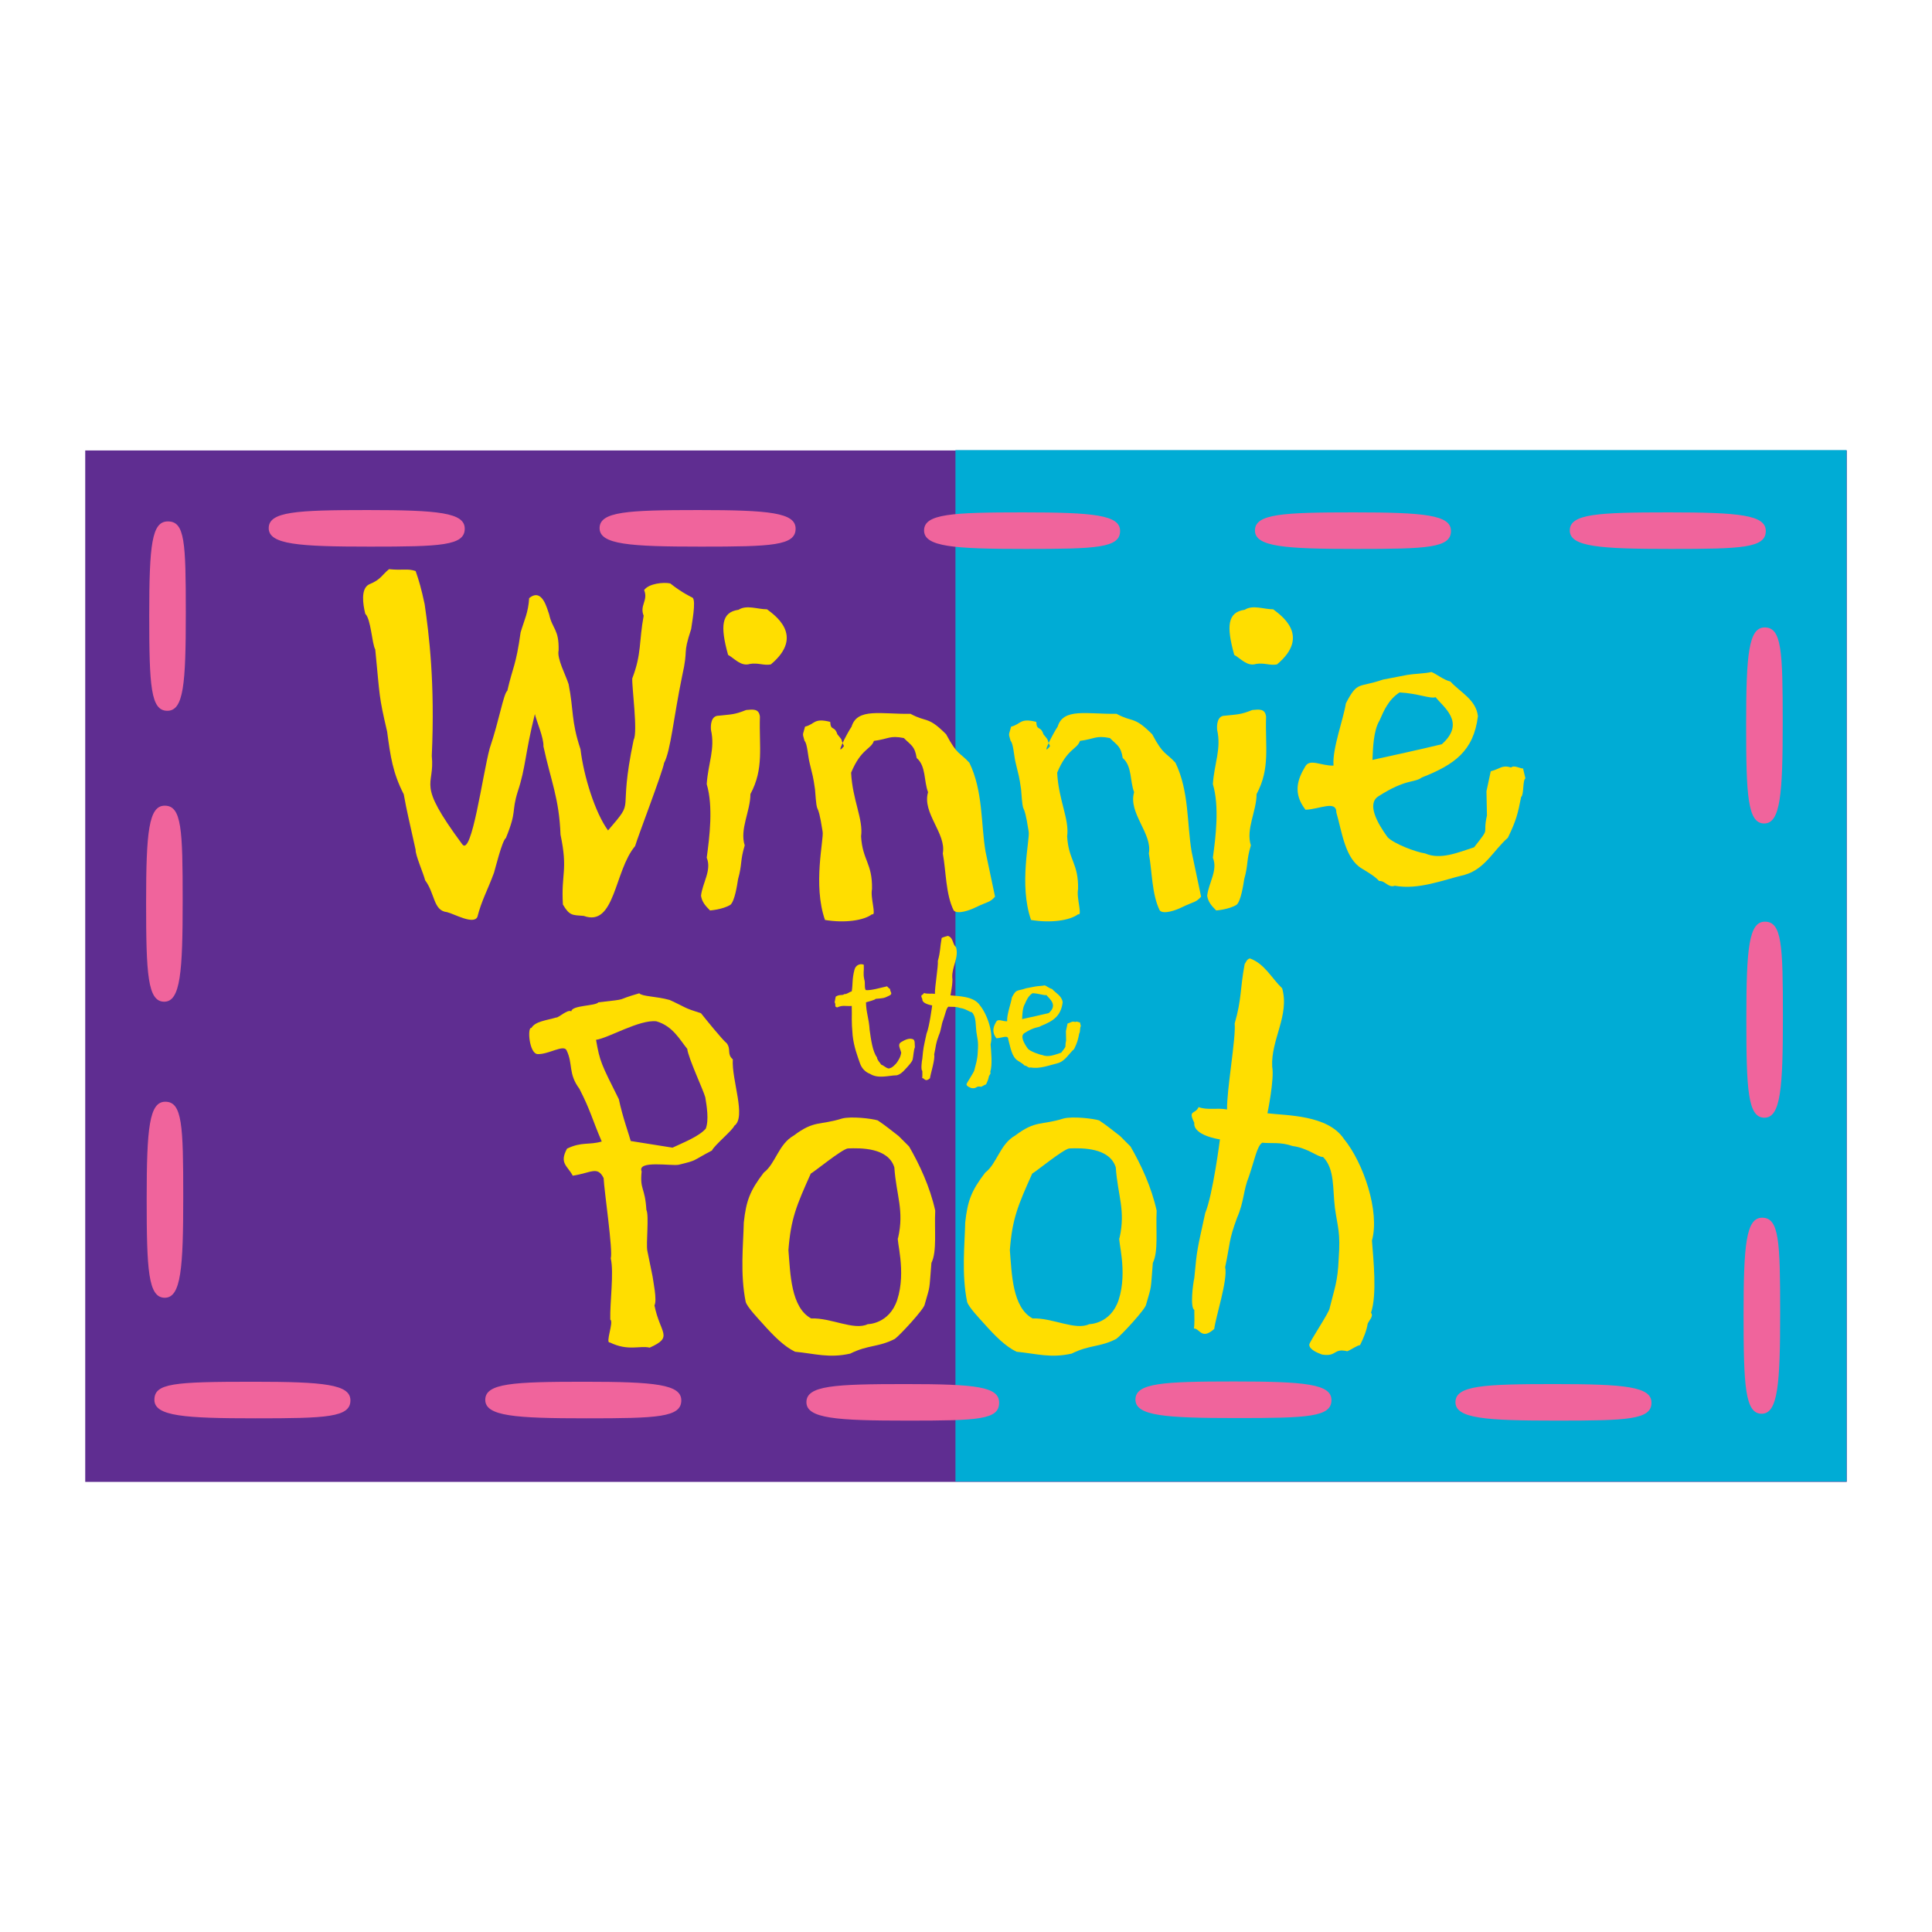 <?xml version="1.0" encoding="utf-8"?>
<!-- Generator: Adobe Illustrator 13.0.0, SVG Export Plug-In . SVG Version: 6.00 Build 14948)  -->
<!DOCTYPE svg PUBLIC "-//W3C//DTD SVG 1.0//EN" "http://www.w3.org/TR/2001/REC-SVG-20010904/DTD/svg10.dtd">
<svg version="1.0" id="Layer_1" xmlns="http://www.w3.org/2000/svg" xmlns:xlink="http://www.w3.org/1999/xlink" x="0px" y="0px"
	 width="192.756px" height="192.756px" viewBox="0 0 192.756 192.756" enable-background="new 0 0 192.756 192.756"
	 xml:space="preserve">
<g>
	<polygon fill-rule="evenodd" clip-rule="evenodd" fill="#FFFFFF" points="0,0 192.756,0 192.756,192.756 0,192.756 0,0 	"/>
	<polygon fill-rule="evenodd" clip-rule="evenodd" fill="#5F2D91" points="184.252,147.848 184.252,44.942 8.504,44.942 
		8.504,147.848 184.252,147.848 	"/>
	<polygon fill-rule="evenodd" clip-rule="evenodd" fill="#00ACD5" points="184.228,147.814 184.228,44.907 95.326,44.907 
		95.326,147.814 184.228,147.814 	"/>
	<path fill-rule="evenodd" clip-rule="evenodd" fill="#F0649C" d="M155.306,141.736c7.099,0,9.47-0.092,9.463-1.797
		c-0.009-1.584-2.587-1.85-9.686-1.85s-9.864,0.152-9.872,1.799C145.203,141.529,148.208,141.736,155.306,141.736L155.306,141.736z"
		/>
	<path fill-rule="evenodd" clip-rule="evenodd" fill="#F0649C" d="M123.378,141.48c7.098,0,9.47-0.096,9.462-1.801
		c-0.008-1.582-2.587-1.85-9.687-1.85c-7.097,0-9.862,0.15-9.87,1.799C113.274,141.27,116.279,141.48,123.378,141.48L123.378,141.48
		z"/>
	<path fill-rule="evenodd" clip-rule="evenodd" fill="#F0649C" d="M177.606,130.953c0-7.098-0.095-9.469-1.8-9.461
		c-1.583,0.008-1.85,2.588-1.85,9.686s0.151,9.863,1.799,9.871C177.396,141.057,177.606,138.053,177.606,130.953L177.606,130.953z"
		/>
	<path fill-rule="evenodd" clip-rule="evenodd" fill="#F0649C" d="M25.5,141.506c7.099,0,9.471-0.094,9.462-1.797
		c-0.008-1.584-2.588-1.852-9.686-1.852c-7.983,0-9.863,0.152-9.872,1.799C15.396,141.297,18.4,141.506,25.5,141.506L25.5,141.506z"
		/>
	<path fill-rule="evenodd" clip-rule="evenodd" fill="#F0649C" d="M90.552,141.736c7.099,0,9.139-0.092,9.131-1.797
		c-0.008-1.584-2.255-1.85-9.354-1.85s-9.863,0.152-9.872,1.799C80.449,141.529,83.453,141.736,90.552,141.736L90.552,141.736z"/>
	<path fill-rule="evenodd" clip-rule="evenodd" fill="#F0649C" d="M58.51,141.506c7.099,0,9.47-0.094,9.463-1.797
		c-0.008-1.584-2.588-1.852-9.686-1.852c-7.099,0-9.864,0.152-9.872,1.799C48.408,141.297,51.411,141.506,58.51,141.506
		L58.51,141.506z"/>
	<path fill-rule="evenodd" clip-rule="evenodd" fill="#F0649C" d="M177.88,101.418c0-7.098-0.094-9.47-1.799-9.462
		c-1.583,0.008-1.85,2.587-1.85,9.685c0,7.1,0.151,9.863,1.799,9.873C177.672,111.521,177.88,108.518,177.88,101.418L177.88,101.418
		z"/>
	<path fill-rule="evenodd" clip-rule="evenodd" fill="#F0649C" d="M177.861,72.062c0-7.098-0.095-9.47-1.8-9.462
		c-1.583,0.007-1.85,2.587-1.85,9.686c0,7.098,0.151,9.863,1.8,9.872C177.651,82.165,177.861,79.16,177.861,72.062L177.861,72.062z"
		/>
	<path fill-rule="evenodd" clip-rule="evenodd" fill="#F0649C" d="M18.282,119.383c0-7.1-0.093-9.471-1.797-9.463
		c-1.584,0.008-1.851,2.586-1.851,9.684c0,7.1,0.151,9.865,1.799,9.873C18.074,129.484,18.282,126.48,18.282,119.383L18.282,119.383
		z"/>
	<path fill-rule="evenodd" clip-rule="evenodd" fill="#F0649C" d="M18.225,89.845c0-7.098-0.094-9.471-1.798-9.462
		c-1.583,0.007-1.85,2.586-1.85,9.686c0,7.098,0.151,9.863,1.799,9.871C18.016,99.949,18.225,96.944,18.225,89.845L18.225,89.845z"
		/>
	<path fill-rule="evenodd" clip-rule="evenodd" fill="#F0649C" d="M18.538,61.153c0-7.099-0.093-9.139-1.798-9.131
		c-1.583,0.008-1.851,2.256-1.851,9.354c0,7.099,0.151,9.532,1.799,9.54C18.328,70.923,18.538,68.251,18.538,61.153L18.538,61.153z"
		/>
	<path fill-rule="evenodd" clip-rule="evenodd" fill="#F0649C" d="M166.712,54.767c7.099,0,9.47-0.094,9.461-1.798
		c-0.007-1.583-2.586-1.85-9.685-1.85c-7.098,0-9.862,0.151-9.871,1.798C156.608,54.558,159.613,54.767,166.712,54.767
		L166.712,54.767z"/>
	<path fill-rule="evenodd" clip-rule="evenodd" fill="#F0649C" d="M135.301,54.767c7.099,0,9.47-0.094,9.463-1.798
		c-0.008-1.583-2.588-1.85-9.687-1.85s-9.863,0.151-9.871,1.798C125.197,54.558,128.202,54.767,135.301,54.767L135.301,54.767z"/>
	<path fill-rule="evenodd" clip-rule="evenodd" fill="#F0649C" d="M36.905,54.536c7.098,0,9.47-0.093,9.462-1.798
		c-0.007-1.583-2.587-1.85-9.685-1.85c-7.1,0-9.865,0.152-9.872,1.799C26.803,54.327,29.807,54.536,36.905,54.536L36.905,54.536z"/>
	<path fill-rule="evenodd" clip-rule="evenodd" fill="#F0649C" d="M102.29,54.767c7.098,0,9.47-0.094,9.462-1.798
		c-0.007-1.583-2.587-1.85-9.686-1.85c-7.098,0-9.863,0.151-9.871,1.798C92.187,54.558,95.191,54.767,102.29,54.767L102.29,54.767z"
		/>
	<path fill-rule="evenodd" clip-rule="evenodd" fill="#F0649C" d="M69.917,54.536c7.099,0,9.47-0.093,9.461-1.798
		c-0.007-1.583-2.587-1.85-9.685-1.85c-7.099,0-9.864,0.152-9.872,1.799C59.813,54.327,62.817,54.536,69.917,54.536L69.917,54.536z"
		/>
	<path fill-rule="evenodd" clip-rule="evenodd" fill="#FFDE00" d="M91.06,105.682c0,0.219-0.637,0.891-0.765,1.02
		c-0.218,0.254-0.509,0.51-0.838,0.582c-0.745,0-1.82,0.383-2.657-0.146c-0.438-0.162-0.82-0.527-1.002-1.055
		c-0.254-0.746-0.601-1.619-0.729-2.768c-0.146-1.602-0.054-1.82-0.09-2.949c-0.71,0.037-0.875-0.109-1.457,0.145
		c-0.328-0.09-0.073-0.217-0.255-0.527c0.037-0.055,0.073-0.455,0.127-0.564c0.457-0.254,0.619-0.055,0.838-0.236
		c0.291,0.018,0.491-0.219,0.747-0.273c0.127-0.801,0.018-1.201,0.273-2.166c0.109-0.437,0.546-0.655,0.929-0.492
		c0.037,0.692-0.091,0.82,0.054,1.494c0.108,0.254-0.018,0.855,0.146,1.037c0.51,0.055,1.475-0.236,2.058-0.363
		c0.055-0.109,0.255,0.254,0.364,0.236c-0.018,0.326,0.328,0.473-0.074,0.674c-0.563,0.291-0.636,0.254-1.382,0.328
		c0.036,0.09-0.911,0.326-0.947,0.344c0.018,1.057,0.291,1.566,0.364,2.75c0.127,0.91,0.292,2.166,0.728,2.732
		c0.037,0.309,0.274,0.49,0.438,0.746c0.218,0.035,0.673,0.527,0.874,0.326c0.164,0.018,0.601-0.418,0.692-0.564
		c0.31-0.473,0.346-0.6,0.419-0.965c-0.146-0.582-0.456-0.873,0.182-1.164c0.418-0.236,0.747-0.273,0.983-0.182
		c0.237,0.09,0.164,0.455,0.2,0.801C91.15,104.789,91.132,105.391,91.06,105.682L91.06,105.682z"/>
	<path fill-rule="evenodd" clip-rule="evenodd" fill="#FFDE00" d="M98.794,106.955c0.108,0.129-0.073,0.291-0.128,0.42
		c-0.037,0.254-0.164,0.564-0.291,0.82c-0.128,0.018-0.346,0.182-0.491,0.234c-0.547-0.127-0.383,0.219-0.966,0.129
		c-0.146-0.057-0.491-0.182-0.491-0.383c0.018-0.129,0.782-1.256,0.782-1.402c0.182-0.746,0.31-1.002,0.346-1.893
		c0.074-1.02-0.036-1.166-0.145-1.947c-0.091-0.73,0-1.494-0.456-1.949c-0.182,0.018-0.582-0.346-1.165-0.418
		c-0.474-0.164-0.801-0.092-1.166-0.127c-0.2,0.127-0.29,0.654-0.508,1.291c-0.219,0.527-0.183,0.965-0.456,1.584
		c-0.328,0.893-0.254,0.947-0.456,1.895c0.109,0.473-0.363,1.91-0.418,2.367c-0.492,0.436-0.547-0.02-0.783-0.02
		c0,0,0.036-0.02,0.018-0.709c-0.164-0.092-0.054-0.984,0-1.221c0.108-1.164,0.108-1.057,0.419-2.494
		c0.291-0.691,0.564-2.822,0.564-2.822s-1.037-0.146-0.983-0.637c-0.255-0.51,0.036-0.311,0.164-0.602
		c0.346,0.127,0.691,0.02,1.092,0.092c-0.018-0.729,0.346-2.749,0.292-3.295c0.272-0.947,0.2-1.293,0.382-2.276
		c0.056-0.073,0.497-0.182,0.624-0.218c0.565,0.201,0.414,0.764,0.814,1.147c0.291,1.037-0.438,1.966-0.382,3.003
		c0.091,0.455-0.182,1.783-0.182,1.783c0.729,0.092,2.312,0.055,2.931,0.984c0.746,0.91,1.383,2.785,1.074,3.896
		C98.885,104.916,99.03,106.264,98.794,106.955L98.794,106.955z"/>
	<path fill-rule="evenodd" clip-rule="evenodd" fill="#FFDE00" d="M107.677,103.096c-0.127,0.639-0.182,0.893-0.51,1.566
		c-0.546,0.473-0.874,1.201-1.657,1.42c-0.837,0.201-1.766,0.582-2.675,0.418c-0.256,0.092-0.365-0.199-0.602-0.182
		c-0.165-0.182-0.419-0.328-0.655-0.475c-0.656-0.381-0.766-1.4-0.983-2.146c0-0.492-0.637-0.127-1.184-0.109
		c-0.491-0.637-0.31-1.166,0-1.676c0.183-0.291,0.619,0,1.074-0.018c-0.055-0.637,0.383-1.785,0.474-2.385
		c0.456-0.873,0.473-0.582,1.42-0.91l0.946-0.182c0.201-0.037,0.711-0.055,0.911-0.109c0.164,0.055,0.473,0.309,0.728,0.363
		c0.382,0.42,0.983,0.691,1.057,1.328c-0.164,1.33-0.893,1.857-2.148,2.35c-0.292,0.219-0.602,0.037-1.676,0.729
		c-0.437,0.291-0.036,1.02,0.365,1.566c0.255,0.254,1.074,0.564,1.438,0.619c0.582,0.254,1.255-0.037,1.875-0.238
		c0.654-0.836,0.31-0.4,0.491-1.219l-0.019-0.93l0.164-0.764c0.364-0.092,0.418-0.256,0.783-0.146
		c0.109-0.109,0.363,0.055,0.454,0.037l0.092,0.383C107.731,102.441,107.786,103.023,107.677,103.096L107.677,103.096
		L107.677,103.096z M104.4,99.273c-0.201,0.072-0.674-0.146-1.384-0.182c-0.419,0.271-0.601,0.689-0.765,1.072
		c-0.237,0.383-0.255,1.076-0.273,1.512c0.438-0.09,2.148-0.473,2.658-0.6C105.583,100.238,104.673,99.637,104.4,99.273
		L104.4,99.273z"/>
	<path fill-rule="evenodd" clip-rule="evenodd" fill="#FFDE00" d="M73.258,112.322c-0.142,0.426-1.991,1.941-2.228,2.465
		c-2.084,1.09-1.375,0.947-3.317,1.42c-0.711,0.145-4.17-0.473-3.697,0.664c-0.189,1.895,0.332,1.518,0.474,3.84
		c0.284,0.566-0.047,3.363,0.094,4.074l0.522,2.559c0.048,0.428,0.474,2.371,0.189,2.893c0.569,2.844,1.943,3.129-0.474,4.217
		c-0.995-0.236-2.132,0.379-3.981-0.52c-0.473,0.094,0.427-2.086,0.048-2.275c-0.048-1.707,0.379-4.693,0.047-6.113
		c0.237-0.76-0.664-6.779-0.711-8.01c-0.616-1.232-1.231-0.521-3.08-0.236c-0.521-0.996-1.375-1.232-0.57-2.701
		c1.47-0.711,2.181-0.334,3.461-0.711c-0.996-2.322-1.09-3.035-2.229-5.262c-1.137-1.518-0.616-2.465-1.279-3.838
		c-0.285-0.617-1.801,0.426-2.891,0.379c-0.854-0.047-1.043-2.75-0.616-2.607c0.379-0.664,1.517-0.758,2.464-1.041
		c0.237,0.047,1.138-0.855,1.517-0.617c0.047-0.617,2.417-0.521,2.701-0.9c3.317-0.379,1.422-0.143,4.076-0.9
		c0.332,0.332,1.658,0.285,3.033,0.664c1.753,0.805,1.327,0.758,3.128,1.326c0.378,0.475,2.132,2.654,2.559,2.986
		c0.474,0.615,0,1.09,0.616,1.611C72.974,107.727,74.49,111.469,73.258,112.322L73.258,112.322L73.258,112.322z M68.567,104.645
		c-0.71-0.854-1.422-2.275-3.081-2.75c-1.706-0.188-4.74,1.66-6.019,1.85c0.379,2.18,0.521,2.416,2.275,5.924
		c0.379,1.801,1.043,3.602,1.185,4.17l4.17,0.664c0.995-0.475,2.606-1.09,3.317-1.895c0.332-0.854,0.095-2.275-0.047-3.129
		C70.178,108.766,68.661,105.545,68.567,104.645L68.567,104.645z"/>
	<path fill-rule="evenodd" clip-rule="evenodd" fill="#FFDE00" d="M92.928,126c-0.237,2.891-0.096,2.133-0.664,4.123
		c0,0.426-2.511,3.129-2.985,3.459c-1.659,0.854-2.654,0.57-4.455,1.469c-2.132,0.475-3.506,0-5.498-0.188
		c-1.089-0.523-2.132-1.564-3.269-2.844c-0.379-0.426-1.516-1.611-1.659-2.133c-0.568-2.797-0.237-5.734-0.189-7.916
		c0.237-2.18,0.616-3.174,1.99-4.975c1.185-0.9,1.47-2.844,2.987-3.697c2.084-1.564,2.558-0.994,4.834-1.705
		c0.9-0.236,2.938,0,3.554,0.189c1.042,0.711,1.09,0.807,2.085,1.562c0.379,0.381,1.043,1.043,1.043,1.043
		c1.042,1.801,2.084,4.029,2.606,6.398C93.212,122.73,93.496,124.863,92.928,126L92.928,126L92.928,126z M84.587,114.58
		c-0.616,0.094-3.27,2.273-3.697,2.512c-1.422,3.174-1.99,4.5-2.228,7.629c0.189,2.322,0.237,5.734,2.275,6.824
		c1.943-0.094,4.265,1.232,5.639,0.568c0,0,2.133,0,2.938-2.416c0.948-2.891-0.142-6.113,0.094-6.209
		c0.618-2.748-0.188-4.219-0.379-7.014C88.614,114.484,85.866,114.531,84.587,114.58L84.587,114.58z"/>
	<path fill-rule="evenodd" clip-rule="evenodd" fill="#FFDE00" d="M115.019,126c-0.237,2.891-0.095,2.133-0.663,4.123
		c0,0.426-2.512,3.129-2.986,3.459c-1.658,0.854-2.653,0.57-4.455,1.469c-2.132,0.475-3.506,0-5.496-0.188
		c-1.091-0.523-2.134-1.564-3.271-2.844c-0.379-0.426-1.516-1.611-1.659-2.133c-0.568-2.797-0.237-5.734-0.189-7.916
		c0.237-2.18,0.616-3.174,1.991-4.975c1.184-0.9,1.469-2.844,2.985-3.697c2.085-1.564,2.56-0.994,4.834-1.705
		c0.9-0.236,2.938,0,3.555,0.189c1.042,0.711,1.089,0.807,2.086,1.562c0.378,0.381,1.041,1.043,1.041,1.043
		c1.043,1.801,2.086,4.029,2.607,6.398C115.303,122.73,115.588,124.863,115.019,126L115.019,126L115.019,126z M106.679,114.58
		c-0.617,0.094-3.271,2.273-3.697,2.512c-1.422,3.174-1.99,4.5-2.228,7.629c0.189,2.322,0.237,5.734,2.275,6.824
		c1.942-0.094,4.264,1.232,5.639,0.568c0,0,2.133,0,2.938-2.416c0.948-2.891-0.143-6.113,0.095-6.209
		c0.617-2.748-0.189-4.219-0.379-7.014C110.706,114.484,107.957,114.531,106.679,114.58L106.679,114.58z"/>
	<path fill-rule="evenodd" clip-rule="evenodd" fill="#FFDE00" d="M136.785,130.975c0.285,0.332-0.189,0.758-0.331,1.09
		c-0.096,0.664-0.427,1.469-0.758,2.133c-0.333,0.047-0.901,0.475-1.28,0.615c-1.422-0.33-0.995,0.57-2.511,0.332
		c-0.381-0.143-1.28-0.473-1.28-0.994c0.048-0.332,2.038-3.27,2.038-3.65c0.473-1.941,0.806-2.605,0.899-4.928
		c0.189-2.654-0.094-3.033-0.379-5.07c-0.237-1.896,0-3.887-1.185-5.072c-0.475,0.049-1.517-0.9-3.033-1.09
		c-1.232-0.426-2.084-0.236-3.033-0.332c-0.521,0.332-0.758,1.707-1.326,3.365c-0.568,1.375-0.475,2.512-1.185,4.123
		c-0.854,2.322-0.664,2.465-1.186,4.93c0.284,1.23-0.948,4.977-1.09,6.16c-1.279,1.139-1.422-0.047-2.038-0.047
		c0,0,0.096-0.049,0.048-1.85c-0.427-0.236-0.143-2.559,0-3.174c0.283-3.033,0.283-2.748,1.09-6.492
		c0.758-1.803,1.469-7.346,1.469-7.346s-2.701-0.379-2.559-1.66c-0.664-1.326,0.095-0.805,0.427-1.562
		c0.899,0.33,1.801,0.047,2.843,0.236c-0.047-1.896,0.9-7.156,0.759-8.578c0.711-2.465,0.521-3.365,0.995-5.924
		c0.143-0.19,0.189-0.474,0.521-0.569c1.469,0.521,2.181,1.991,3.223,2.985c0.759,2.703-1.138,5.119-0.996,7.82
		c0.237,1.186-0.473,4.645-0.473,4.645c1.895,0.236,6.019,0.143,7.63,2.559c1.942,2.369,3.602,7.252,2.796,10.143
		C137.022,125.666,137.401,129.174,136.785,130.975L136.785,130.975z"/>
	<path fill-rule="evenodd" clip-rule="evenodd" fill="#FFDE00" d="M68.057,67.45c-0.854,4.123-1.138,7.44-1.801,8.672
		c-0.143,0.9-2.654,7.44-2.891,8.293c-2.084,2.464-1.991,8.104-5.118,6.966c-1.138-0.094-1.422,0-2.086-1.137
		c-0.189-3.127,0.521-3.364-0.237-6.966c-0.142-3.649-0.947-5.307-1.705-8.814c0.046-0.853-0.712-2.56-0.854-3.223
		c-0.996,3.981-0.901,5.308-1.707,7.725c-0.663,2.132-0.047,1.848-1.184,4.645c-0.379,0.236-1.09,3.174-1.185,3.459
		c-0.664,1.801-1.233,2.749-1.659,4.408c-0.38,0.806-2.275-0.285-3.033-0.475c-1.375-0.142-1.185-1.848-2.18-3.175
		c-0.143-0.616-0.995-2.559-0.948-3.033c-0.663-3.033-0.853-3.697-1.185-5.545c-1.09-2.133-1.327-3.743-1.659-6.256
		c-0.853-3.649-0.71-3.412-1.185-8.198c-0.331-0.569-0.426-3.033-0.995-3.555c-0.236-0.948-0.473-2.512,0.38-2.938
		c1.185-0.474,1.279-0.948,1.99-1.517c1.375,0.143,1.85-0.095,2.654,0.19c0.332,0.948,0.569,1.753,0.901,3.317
		c0.427,2.986,1.042,7.772,0.71,15.118c0.332,3.222-1.658,2.464,3.033,8.815c0.948,1.327,2.038-6.967,2.749-9.574
		c0.949-2.795,1.375-5.45,1.754-5.734c0.569-2.464,0.854-2.464,1.327-5.829c0.379-1.28,0.758-1.943,0.853-3.412
		c1.328-1.09,1.801,1.137,1.991,1.611c0.332,1.516,0.995,1.469,0.947,3.602c-0.189,0.806,0.711,2.464,0.996,3.365
		c0.521,2.606,0.237,3.649,1.186,6.493c0.332,2.749,1.468,6.35,2.748,8.104c2.891-3.365,0.9-1.137,2.559-9.052
		c0.427-0.759-0.189-5.261-0.142-6.113c0.948-2.465,0.663-3.697,1.138-6.256c-0.427-1.042,0.474-1.516,0.047-2.559
		c0.473-0.663,1.943-0.806,2.606-0.663c1.185,0.948,2.228,1.422,2.228,1.422c0.378,0.332-0.095,2.654-0.142,3.127
		C68.057,65.506,68.72,64.511,68.057,67.45L68.057,67.45z"/>
	<path fill-rule="evenodd" clip-rule="evenodd" fill="#FFDE00" d="M74.822,66.241c-0.901,0.284-1.564-0.568-2.18-0.901
		c-0.806-2.891-0.664-4.265,1.043-4.502c0.805-0.521,1.895-0.047,2.843-0.047c0.664,0.521,3.839,2.607,0.379,5.497
		C76.244,66.43,75.627,66.099,74.822,66.241L74.822,66.241L74.822,66.241z M74.869,79.226c0,1.706-1.089,3.507-0.569,5.118
		c-0.473,1.564-0.237,1.848-0.663,3.365c-0.095,0.616-0.332,2.18-0.759,2.559c-0.758,0.475-2.037,0.569-2.037,0.569
		c-0.474-0.474-0.806-0.853-0.901-1.469c0.142-1.28,1.089-2.559,0.569-3.792c0.285-2.085,0.664-5.118,0-7.345
		c0.142-2.086,0.853-3.507,0.426-5.403c-0.047-0.474,0-1.422,0.759-1.422c1.279-0.142,1.563-0.095,2.749-0.569
		c0.615-0.047,1.279-0.189,1.374,0.664C75.722,74.534,76.244,76.667,74.869,79.226L74.869,79.226z"/>
	<path fill-rule="evenodd" clip-rule="evenodd" fill="#FFDE00" d="M97.285,90.553c-0.474,0.237-1.753,0.711-2.133,0.284
		c-0.806-1.611-0.758-3.934-1.089-5.687c0.379-1.99-2.086-4.029-1.47-6.113c-0.427-1.09-0.189-2.607-1.137-3.412
		c-0.19-1.185-0.521-1.233-1.28-1.99c-1.422-0.285-1.517,0.095-2.986,0.284c-0.284,0.853-1.28,0.758-2.275,3.174
		c0.143,2.75,1.232,4.645,0.995,6.351c0.143,2.417,1.138,2.654,1.091,5.26c-0.189,0.854,0.474,2.701,0,2.512
		c-0.806,0.616-2.702,0.9-4.691,0.569c-1.233-3.507-0.096-8.057-0.237-8.815c-0.569-3.649-0.522-0.995-0.759-4.217
		c-0.189-1.327-0.237-1.375-0.521-2.56c-0.189-0.71-0.237-1.99-0.522-2.274c-0.236-0.853-0.188-0.474,0.049-1.422
		c0.994-0.237,0.852-0.9,2.511-0.474c0.048,0.948,0.427,0.332,0.71,1.232c0.664,0.806,0.237,0.285,0.664,1.186
		c-0.995,1.231,0.332-1.328,0.758-1.944c0.569-1.896,2.939-1.232,5.877-1.279c1.659,0.9,1.707,0.189,3.554,2.038
		c1.138,2.133,1.328,1.754,2.322,2.844c1.375,2.844,1.139,6.066,1.611,8.863l0.949,4.501C98.706,90.079,98.658,89.889,97.285,90.553
		L97.285,90.553z"/>
	<path fill-rule="evenodd" clip-rule="evenodd" fill="#FFDE00" d="M117.843,90.553c-0.474,0.237-1.754,0.711-2.133,0.284
		c-0.806-1.611-0.758-3.934-1.09-5.687c0.379-1.99-2.085-4.029-1.469-6.113c-0.427-1.09-0.189-2.607-1.138-3.412
		c-0.188-1.185-0.521-1.233-1.28-1.99c-1.421-0.285-1.517,0.095-2.985,0.284c-0.284,0.853-1.279,0.758-2.274,3.174
		c0.142,2.75,1.232,4.645,0.995,6.351c0.142,2.417,1.137,2.654,1.091,5.26c-0.189,0.854,0.473,2.701,0,2.512
		c-0.806,0.616-2.702,0.9-4.692,0.569c-1.232-3.507-0.096-8.057-0.237-8.815c-0.568-3.649-0.521-0.995-0.758-4.217
		c-0.189-1.327-0.237-1.375-0.521-2.56c-0.191-0.71-0.237-1.99-0.522-2.274c-0.237-0.853-0.189-0.474,0.048-1.422
		c0.995-0.237,0.853-0.9,2.511-0.474c0.048,0.948,0.427,0.332,0.712,1.232c0.663,0.806,0.237,0.285,0.663,1.186
		c-0.995,1.231,0.332-1.328,0.759-1.944c0.568-1.896,2.938-1.232,5.877-1.279c1.657,0.9,1.705,0.189,3.554,2.038
		c1.137,2.133,1.327,1.754,2.322,2.844c1.374,2.844,1.137,6.066,1.611,8.863l0.947,4.501
		C119.265,90.079,119.217,89.889,117.843,90.553L117.843,90.553z"/>
	<path fill-rule="evenodd" clip-rule="evenodd" fill="#FFDE00" d="M151.765,79.51c-0.331,1.659-0.473,2.322-1.326,4.076
		c-1.422,1.232-2.275,3.128-4.312,3.696c-2.181,0.521-4.598,1.517-6.967,1.09c-0.664,0.237-0.948-0.521-1.564-0.474
		c-0.427-0.474-1.09-0.853-1.706-1.232c-1.706-0.996-1.99-3.649-2.559-5.593c0-1.279-1.659-0.332-3.081-0.284
		c-1.279-1.659-0.806-3.034,0-4.36c0.474-0.758,1.611,0,2.797-0.047c-0.144-1.659,0.994-4.644,1.231-6.208
		c1.185-2.275,1.233-1.517,3.697-2.37l2.464-0.474c0.521-0.095,1.849-0.142,2.37-0.285c0.426,0.143,1.232,0.806,1.896,0.948
		c0.994,1.09,2.559,1.801,2.748,3.46c-0.426,3.458-2.322,4.833-5.593,6.113c-0.758,0.568-1.563,0.095-4.359,1.896
		c-1.138,0.758-0.095,2.654,0.947,4.076c0.664,0.664,2.797,1.469,3.745,1.611c1.516,0.664,3.269-0.094,4.881-0.616
		c1.706-2.18,0.805-1.042,1.279-3.175l-0.048-2.417l0.427-1.991c0.948-0.236,1.091-0.663,2.038-0.379
		c0.285-0.284,0.948,0.143,1.185,0.095l0.237,0.996C151.907,77.804,152.05,79.321,151.765,79.51L151.765,79.51L151.765,79.51z
		 M143.234,69.559c-0.521,0.189-1.753-0.38-3.602-0.475c-1.09,0.711-1.563,1.801-1.991,2.796c-0.615,0.996-0.663,2.797-0.71,3.934
		c1.138-0.236,5.592-1.232,6.919-1.563C146.315,72.07,143.945,70.505,143.234,69.559L143.234,69.559z"/>
	<path fill-rule="evenodd" clip-rule="evenodd" fill="#FFDE00" d="M125.369,79.226c0,1.706-1.091,3.507-0.569,5.118
		c-0.474,1.564-0.236,1.848-0.663,3.365c-0.096,0.616-0.332,2.18-0.758,2.559c-0.76,0.475-2.038,0.569-2.038,0.569
		c-0.475-0.474-0.806-0.853-0.901-1.469c0.143-1.28,1.091-2.559,0.568-3.792c0.285-2.085,0.664-5.118,0-7.345
		c0.144-2.086,0.854-3.507,0.428-5.403c-0.048-0.474,0-1.422,0.757-1.422c1.28-0.142,1.565-0.095,2.75-0.569
		c0.616-0.047,1.278-0.189,1.374,0.664C126.221,74.534,126.743,76.667,125.369,79.226L125.369,79.226L125.369,79.226z
		 M125.321,66.241c-0.9,0.284-1.563-0.568-2.18-0.901c-0.806-2.891-0.664-4.265,1.043-4.502c0.806-0.521,1.895-0.047,2.843-0.047
		c0.663,0.521,3.839,2.607,0.38,5.497C126.743,66.43,126.127,66.099,125.321,66.241L125.321,66.241z"/>
</g>
</svg>
